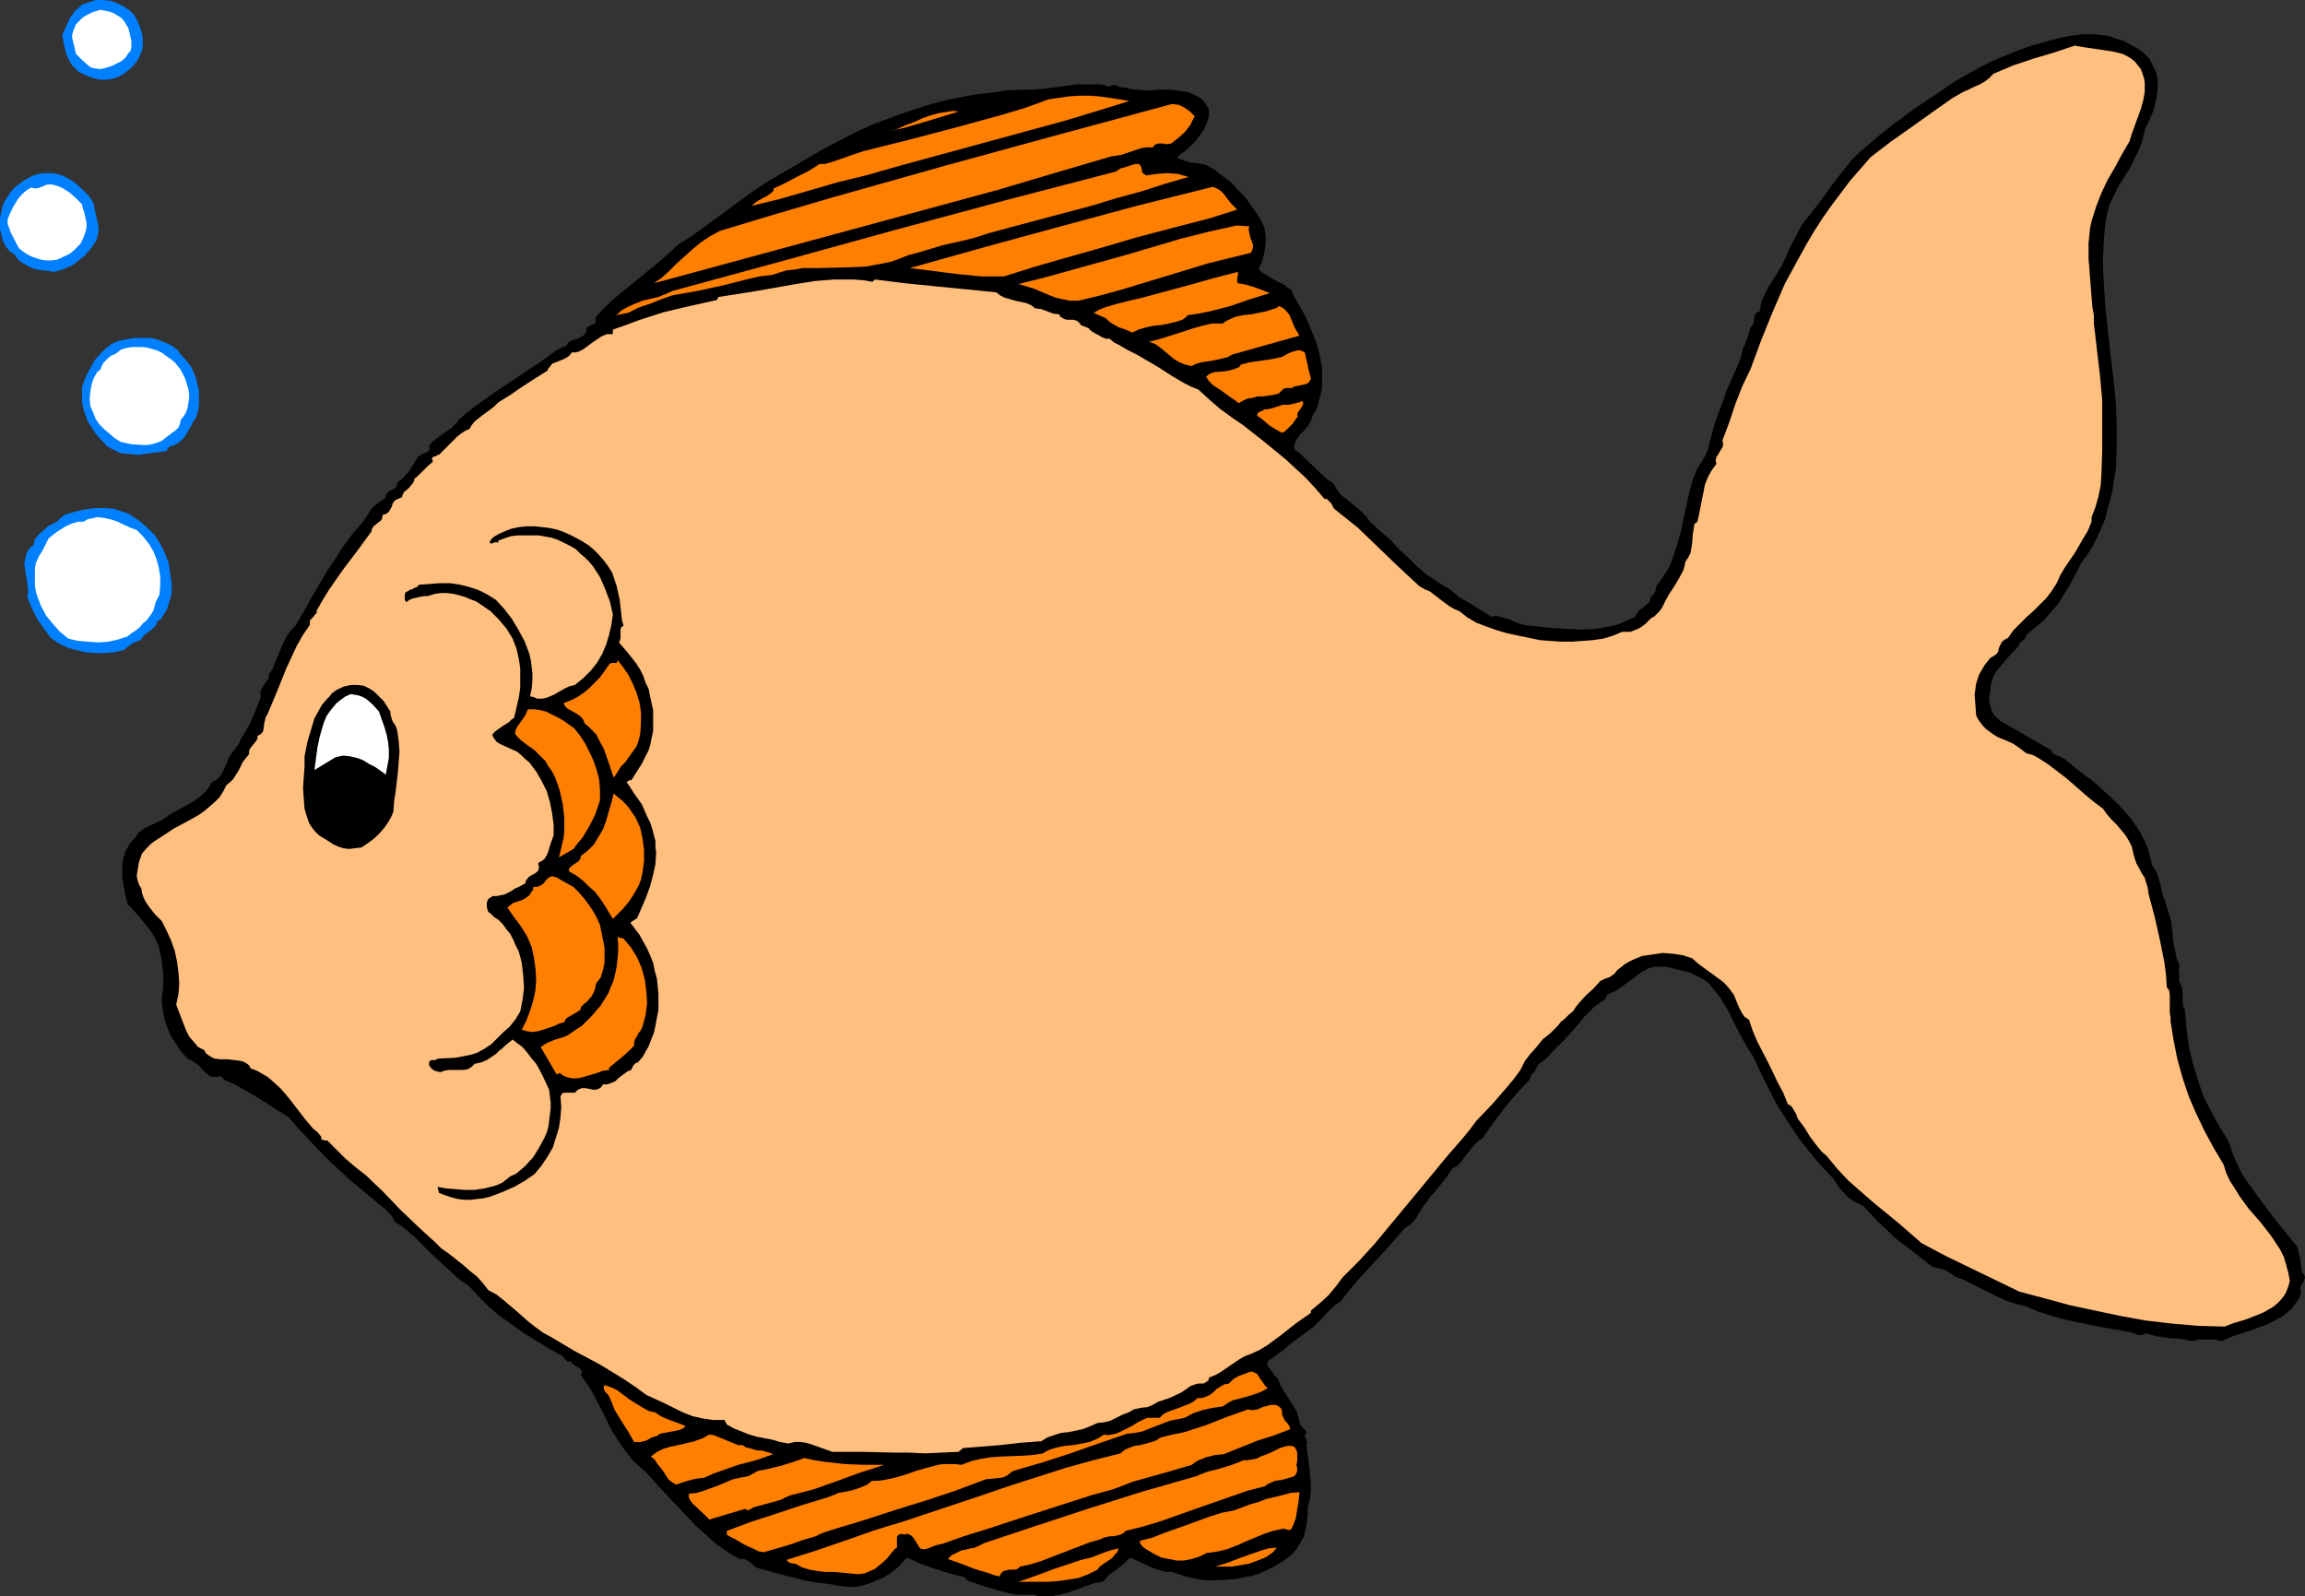 <?xml version="1.0" encoding="UTF-8" standalone="no"?>
<svg
   version="1.0"
   width="129.766mm"
   height="89.863mm"
   id="svg37"
   sodipodi:docname="Fish 289.wmf"
   xmlns:inkscape="http://www.inkscape.org/namespaces/inkscape"
   xmlns:sodipodi="http://sodipodi.sourceforge.net/DTD/sodipodi-0.dtd"
   xmlns="http://www.w3.org/2000/svg"
   xmlns:svg="http://www.w3.org/2000/svg">
  <rect width="100%" height="100%" fill="#333333" stroke="none"/>
  <sodipodi:namedview
     id="namedview37"
     pagecolor="#ffffff"
     bordercolor="#000000"
     borderopacity="0.25"
     inkscape:showpageshadow="2"
     inkscape:pageopacity="0.0"
     inkscape:pagecheckerboard="0"
     inkscape:deskcolor="#d1d1d1"
     inkscape:document-units="mm" />
  <defs
     id="defs1">
    <pattern
       id="WMFhbasepattern"
       patternUnits="userSpaceOnUse"
       width="6"
       height="6"
       x="0"
       y="0" />
  </defs>
  <path
     style="fill:#007fff;fill-opacity:1;fill-rule:evenodd;stroke:none"
     d="m 28.603,3.232 0.808,1.616 0.646,1.616 0.323,1.616 v 0.969 1.131 l -0.323,0.969 -0.485,1.131 -0.485,0.808 -0.646,0.808 -0.646,0.646 -0.97,0.808 -0.97,0.646 -0.97,0.485 -1.131,0.323 -1.293,0.162 h -1.131 l -1.293,-0.323 -1.131,-0.323 -0.97,-0.485 -1.131,-0.485 -0.808,-0.808 -0.646,-0.646 -0.485,-0.808 -0.485,-0.969 -0.323,-0.808 -0.485,-1.939 -0.323,-1.939 0.808,-1.777 L 14.867,3.878 15.998,2.262 16.806,1.616 17.453,0.969 18.907,0.485 20.362,0 h 1.454 l 1.616,0.162 1.454,0.485 1.293,0.646 1.293,0.808 z"
     id="path1" />
  <path
     style="fill:#ffffff;fill-opacity:1;fill-rule:evenodd;stroke:none"
     d="m 27.31,5.978 0.323,1.293 0.323,1.454 v 0.646 0.646 l -0.162,0.808 -0.485,0.485 -0.485,0.808 -0.485,0.485 -0.646,0.485 -0.646,0.323 -1.293,0.646 -1.616,0.485 -0.97,0.162 -0.97,-0.162 -0.808,-0.162 -0.646,-0.485 -1.293,-1.131 -1.293,-1.293 -0.323,-1.454 -0.323,-1.293 -0.162,-0.646 V 7.433 l 0.162,-0.646 0.323,-0.808 0.323,-0.808 0.646,-0.646 0.646,-0.646 0.646,-0.485 1.616,-0.808 1.616,-0.485 1.778,0.323 0.97,0.323 0.808,0.485 0.808,0.485 0.646,0.646 0.485,0.808 z"
     id="path2" />
  <path
     style="fill:#000000;fill-opacity:1;fill-rule:evenodd;stroke:none"
     d="m 458.782,15.35 0.323,1.616 v 1.616 l -0.162,1.616 -0.323,1.616 -0.323,1.454 -0.646,1.616 -1.293,2.747 -0.485,2.262 -0.808,2.101 -0.97,1.939 -0.97,1.939 -2.424,3.878 -0.97,1.939 -0.97,2.101 -0.646,2.747 -0.323,2.747 -0.162,2.585 -0.162,2.747 v 2.585 l 0.162,2.747 0.323,5.171 1.131,10.503 0.646,5.171 0.485,5.009 0.162,4.686 v 4.524 l -0.162,4.524 -0.323,2.101 -0.323,2.262 -0.485,2.262 -0.646,2.101 -0.485,2.101 -0.808,1.939 -0.97,2.101 -0.97,1.939 -1.131,1.777 -1.293,1.777 -1.131,2.262 -1.131,2.101 -1.293,2.101 -1.293,2.101 -3.07,3.555 -1.778,1.454 -1.939,1.616 -0.162,0.485 -0.162,0.323 -0.323,0.323 -0.485,0.323 -0.808,1.293 -1.131,1.131 -1.131,1.293 -0.97,1.131 -0.97,1.131 -0.808,1.293 -0.485,1.454 -0.162,0.646 v 0.969 l -0.162,0.808 -0.162,0.969 0.162,0.969 0.162,0.808 0.323,0.969 0.485,0.808 0.646,0.646 0.808,0.646 10.666,6.14 0.162,0.485 0.323,0.323 0.808,0.323 0.808,0.323 0.646,0.323 2.909,2.424 3.07,2.262 2.909,2.585 2.747,2.585 1.293,1.454 1.131,1.293 1.131,1.616 0.97,1.454 0.808,1.616 0.808,1.777 0.485,1.777 0.485,1.939 0.646,0.969 0.485,0.969 0.646,2.262 0.485,2.262 0.485,1.131 0.323,1.131 0.485,1.616 0.485,1.616 0.162,1.616 0.162,1.454 0.162,1.616 0.323,1.454 0.323,1.616 0.646,1.616 -0.162,0.485 v 0.323 0.646 l 0.162,0.808 -0.162,0.323 v 0.485 l 0.323,0.808 0.323,0.646 0.162,1.777 v 1.616 l 0.162,0.808 0.323,0.646 0.323,3.878 0.485,3.716 0.808,3.555 1.131,3.716 1.131,3.393 1.616,3.232 1.778,3.232 1.939,3.07 0.808,2.424 0.97,2.262 1.131,2.424 1.454,2.101 2.586,3.555 2.424,3.232 2.586,3.232 2.747,3.393 0.323,1.454 0.323,1.293 0.162,1.293 0.162,1.454 0.323,0.162 0.162,0.323 0.162,0.485 -0.162,0.485 -0.162,0.485 -0.323,0.485 -0.323,0.646 v 0.646 l 0.162,0.646 -0.485,1.131 -0.808,1.131 -0.646,0.969 -0.97,0.808 -0.97,0.808 -1.131,0.646 -2.262,1.131 -2.586,0.969 -2.424,0.808 -2.424,0.808 -2.262,0.969 -1.454,-0.323 h -1.616 -1.616 l -1.454,0.323 -1.131,-0.162 -1.293,-0.323 -2.586,-0.162 -2.424,-0.323 -1.293,-0.323 -1.131,-0.323 -0.485,0.162 -0.485,0.162 h -0.808 l -0.808,-0.323 -0.97,-0.323 -5.656,-0.969 -5.656,-1.131 -2.909,-0.646 -2.747,-0.808 -2.586,-0.808 -2.586,-1.131 -2.101,-0.485 -1.939,-0.646 -1.778,-0.808 -1.939,-0.969 -3.555,-1.777 -1.939,-0.969 -1.778,-0.646 -0.646,-0.485 -0.485,-0.323 -1.131,-0.646 -1.293,-0.323 -1.293,-0.323 -3.878,-3.07 -4.04,-3.07 -1.778,-1.777 -1.778,-1.616 -1.616,-1.777 -1.616,-1.616 -0.97,-0.485 -0.97,-0.485 -0.97,-0.646 -0.808,-0.808 -1.454,-1.616 -1.131,-1.777 -2.747,-2.908 -2.424,-2.908 -2.424,-3.07 -2.101,-3.232 -2.101,-3.232 -1.778,-3.393 -1.778,-3.555 -1.616,-3.555 -1.454,-2.262 -1.454,-2.585 -1.293,-2.585 -1.293,-2.585 -1.454,-2.424 -0.97,-1.293 -0.808,-0.969 -0.97,-1.131 -1.131,-0.808 -1.293,-0.646 -1.293,-0.646 -1.293,-0.323 -1.293,-0.323 -2.586,-0.646 h -1.131 -1.293 l -1.293,0.323 -1.293,0.646 -1.939,1.454 -1.778,1.293 -1.778,1.293 -2.101,0.969 -0.162,0.646 -0.485,0.485 -0.97,0.646 -0.97,0.646 -0.485,0.485 -0.323,0.323 -1.454,1.454 -1.293,1.616 -2.586,2.908 -2.747,2.747 -1.454,1.616 -1.778,1.293 -0.323,0.808 -0.485,0.808 -0.646,0.646 -0.323,0.969 -2.747,2.908 -2.586,3.07 -2.424,3.232 -2.262,3.232 -0.97,0.646 -0.808,0.808 -1.454,1.777 -1.293,1.777 -0.808,0.808 -1.131,0.646 -1.131,1.777 -1.293,1.616 -1.293,1.616 -0.808,0.808 -0.646,0.969 -1.131,1.454 -0.97,1.616 -0.485,0.808 -0.646,0.808 -0.808,0.646 -0.808,0.485 -3.394,3.878 -3.555,3.878 -3.555,3.878 -1.616,1.939 -1.616,2.101 -0.808,0.485 -0.808,0.646 -1.293,1.293 -1.293,1.454 -1.454,1.454 -1.131,0.808 -1.293,0.969 -2.424,1.777 -1.293,1.131 -1.293,0.969 -2.424,1.777 v 0.646 l 0.162,0.485 0.646,0.808 0.646,0.969 0.808,0.808 0.485,1.293 0.646,1.131 1.454,2.262 0.808,1.293 0.646,1.131 0.323,1.293 0.323,1.293 1.454,1.616 -0.323,0.323 -0.162,0.485 0.323,0.646 0.162,0.646 v 0.323 l -0.162,0.323 0.485,3.232 0.323,3.232 0.162,1.616 v 1.616 l -0.162,1.777 -0.485,1.616 v 1.616 l -0.162,1.616 -0.323,1.616 -0.323,1.454 -0.808,1.454 -0.808,1.293 -1.131,1.293 -1.293,0.969 -1.293,0.808 -1.293,0.808 -1.454,0.646 -1.454,0.646 -1.454,0.485 -1.616,0.323 -1.454,0.323 -1.616,0.162 -3.232,0.162 h -1.616 l -1.616,-0.162 -1.616,-0.323 -1.454,-0.323 -1.454,-0.485 -1.454,-0.485 h -1.293 l -1.131,-0.323 -1.131,-0.323 -1.131,-0.485 -2.101,-0.969 -2.101,-0.969 -1.293,1.293 -1.616,1.293 -1.616,1.131 -0.646,0.808 -0.646,0.646 -1.939,0.323 -1.778,0.646 -1.778,0.646 -1.778,0.646 -1.939,0.485 -1.778,0.323 h -1.778 -0.97 l -0.808,-0.323 h -1.939 -1.778 l -1.778,-0.323 -1.778,-0.485 -3.394,-0.969 -1.778,-0.646 -1.616,-0.485 -0.808,-0.808 -3.07,-0.808 -3.232,-0.969 -3.07,-1.131 -2.909,-1.293 -1.131,1.293 -1.131,1.131 -1.293,0.969 -1.293,0.808 -1.454,0.646 -1.616,0.646 -1.454,0.485 -1.616,0.323 -2.747,-0.162 -2.747,-0.485 -2.747,-0.323 -2.586,-0.485 -5.171,-1.293 -5.171,-1.454 -0.646,-0.646 -0.808,-0.646 -0.97,-0.485 h -0.97 l -1.778,-0.969 -1.616,-1.131 -1.616,-1.131 -1.454,-1.293 -2.909,-2.585 -2.586,-2.747 -5.333,-5.655 -2.586,-2.908 -2.909,-2.585 -1.616,-2.101 -1.454,-2.101 -1.454,-2.262 -1.131,-2.424 -2.424,-4.686 -1.293,-2.262 -1.616,-2.262 0.162,-0.485 v -0.485 l -0.323,-0.323 -0.323,-0.323 -0.808,-0.485 -0.485,-0.323 -0.323,-0.485 h -0.485 -0.323 l -0.97,-1.131 -0.323,-0.323 h -0.323 l -5.171,-3.07 -2.586,-1.616 -2.424,-1.777 -2.586,-1.777 -2.262,-1.939 -2.262,-2.262 -1.939,-2.101 -2.101,-1.454 -1.939,-1.777 -4.04,-3.716 -3.717,-3.716 -2.101,-1.777 -2.101,-1.454 -0.323,-0.808 -0.646,-0.808 -1.131,-1.131 -1.293,-0.969 -1.293,-1.131 -4.848,-4.039 -4.525,-4.201 -4.363,-4.524 -2.101,-2.262 -1.939,-2.262 -3.394,-2.101 -3.232,-2.101 -3.394,-1.939 -1.778,-0.969 -1.939,-0.808 -0.162,-0.323 -0.323,-0.323 -0.485,-0.162 -0.485,0.162 h -1.131 l -0.485,-0.162 -0.323,-0.323 -1.131,-0.969 -0.808,-0.969 -1.131,-0.808 -0.485,-0.323 -0.808,-0.323 -1.293,-1.454 -1.131,-1.616 -1.131,-1.777 -0.808,-1.939 -0.646,-2.101 -0.323,-1.939 -0.162,-2.101 0.323,-2.101 v -2.908 l -0.323,-3.07 -0.323,-1.454 -0.323,-1.454 -0.646,-1.454 -0.808,-1.454 -1.293,-1.616 -1.131,-1.454 -1.293,-1.454 -1.454,-1.616 -0.485,-1.777 -0.323,-1.939 -0.323,-1.939 v -1.939 l 0.162,-1.939 0.323,-0.808 0.162,-0.808 0.485,-0.808 0.485,-0.808 0.485,-0.646 0.646,-0.646 0.646,-0.969 0.808,-0.646 0.97,-0.646 1.131,-0.485 2.101,-0.969 0.97,-0.646 0.808,-0.646 2.424,-1.293 2.586,-1.454 1.131,-0.808 1.131,-0.969 0.97,-1.131 0.646,-1.131 0.97,-0.485 0.808,-0.808 0.485,-0.808 0.97,-2.101 0.323,-0.969 0.646,-0.969 0.646,-0.808 0.808,-1.131 0.646,-1.293 1.616,-2.747 1.293,-2.908 1.131,-2.908 v -0.808 -0.646 l 0.323,-0.646 0.323,-0.485 0.808,-1.131 0.323,-0.485 v -0.808 l 0.808,-1.131 0.485,-1.293 0.646,-1.454 0.485,-1.293 0.646,-1.454 0.646,-1.293 0.808,-1.293 1.131,-1.131 1.616,-2.747 1.616,-2.908 3.394,-5.817 1.939,-2.908 1.778,-2.747 1.939,-2.585 2.101,-2.424 0.97,-1.454 0.97,-1.454 1.293,-1.131 1.616,-1.131 v -0.485 l 0.323,-0.485 0.323,-0.323 0.646,-0.323 0.323,-0.162 0.485,-0.323 0.323,-0.485 v -0.646 l 0.808,-0.485 0.646,-0.646 1.131,-1.293 0.97,-1.616 0.808,-1.293 0.323,-0.323 0.97,-0.485 0.485,-0.162 0.323,-0.162 0.323,-0.323 0.162,-0.323 -0.162,-0.646 0.646,-0.808 0.808,-0.646 1.778,-1.293 1.616,-1.131 0.808,-0.808 0.646,-0.808 1.778,-1.616 1.939,-1.454 3.878,-2.747 3.878,-2.585 4.04,-2.747 1.778,-1.131 1.778,-1.293 1.778,-1.293 0.97,-0.485 1.131,-0.485 0.323,-0.646 0.485,-0.323 1.454,-0.485 0.646,-0.323 0.646,-0.323 0.485,-0.485 0.162,-0.485 v -0.323 l 0.162,-0.485 0.808,-0.485 0.485,-0.162 0.323,-0.162 0.162,-0.323 0.162,-0.323 -0.162,-0.646 1.939,-2.101 2.262,-2.101 4.363,-3.555 4.525,-3.716 2.262,-1.939 2.262,-2.101 3.07,-1.939 5.979,-4.363 3.07,-2.262 3.07,-2.262 3.07,-2.101 3.232,-1.939 3.394,-1.939 5.494,-3.232 2.747,-1.454 2.747,-1.454 2.909,-1.454 2.909,-1.293 3.07,-1.131 3.07,-1.131 2.909,-0.969 3.07,-0.969 3.07,-0.808 3.232,-0.646 3.232,-0.646 3.232,-0.323 3.232,-0.485 3.232,-0.162 h 2.262 l 2.262,-0.162 4.848,-0.646 2.262,-0.323 h 2.424 2.424 l 1.131,0.162 1.131,0.323 0.485,-0.323 h 0.485 l 0.808,0.162 0.646,0.323 h 0.323 0.485 l 1.131,0.323 1.131,0.162 2.586,0.162 2.586,-0.162 h 2.424 l 1.293,0.162 1.131,0.162 1.131,0.162 1.131,0.485 0.97,0.485 0.97,0.646 0.808,0.969 0.646,1.131 v 1.454 l -0.485,1.454 -0.646,1.454 -0.808,1.131 -0.97,1.293 -1.131,1.131 -1.131,0.969 -1.293,0.969 -0.323,0.323 0.485,0.323 0.808,0.323 1.616,0.485 1.616,0.162 1.616,0.323 1.939,1.131 1.616,1.293 1.778,1.293 1.454,1.616 1.454,1.454 1.293,1.777 1.293,1.777 1.131,1.939 0.485,1.131 0.162,1.131 0.162,1.293 -0.162,1.454 -0.162,1.293 -0.323,1.293 -0.323,1.131 -0.646,1.131 0.808,0.808 0.808,0.485 1.939,1.131 1.939,0.969 0.808,0.646 0.97,0.646 -0.162,0.323 1.778,3.07 1.616,3.07 1.293,3.232 0.646,1.616 0.485,1.777 0.323,1.616 0.323,1.616 v 1.777 1.777 l -0.162,1.616 -0.485,1.777 -0.485,1.777 -0.97,1.616 -0.323,1.131 -0.646,0.969 -0.646,0.808 -0.808,0.808 -0.646,0.808 -0.485,0.808 -0.162,0.485 -0.162,0.323 v 0.646 l 0.323,0.485 1.131,0.808 0.97,0.969 3.878,3.716 0.97,0.808 1.131,0.808 0.808,1.293 0.808,1.131 1.131,0.808 1.131,0.969 2.101,1.777 0.97,0.969 0.808,1.131 2.101,1.939 2.101,1.777 1.939,2.101 1.939,1.777 1.939,1.939 2.101,1.777 2.424,1.616 2.424,1.454 1.939,1.616 2.262,1.293 2.262,1.454 2.424,1.454 0.97,-0.162 0.808,0.162 1.778,0.485 1.778,0.808 1.616,0.485 2.909,0.323 3.07,0.323 3.07,0.162 3.07,0.162 3.07,-0.162 2.909,-0.485 1.454,-0.323 1.293,-0.485 1.454,-0.646 1.293,-0.646 0.323,-0.646 0.485,-0.646 1.131,-0.808 0.485,-0.485 0.485,-0.323 0.323,-0.646 0.162,-0.808 0.323,-0.162 0.323,-0.323 0.323,-0.646 0.162,-0.969 0.162,-0.323 0.323,-0.323 0.808,-1.131 0.808,-1.293 0.808,-1.293 0.485,-1.454 0.97,-2.747 0.808,-2.908 1.293,-5.978 0.646,-2.908 0.808,-2.747 0.646,-1.616 1.778,-2.908 0.646,-1.454 0.646,-2.585 0.646,-2.424 0.808,-2.424 0.97,-2.424 0.485,-1.454 0.485,-1.454 1.293,-2.908 1.293,-2.908 0.485,-1.454 0.323,-1.454 0.485,-0.969 0.162,-0.646 0.323,-0.646 0.323,-1.131 0.323,-1.131 0.485,-0.485 0.162,-0.323 0.162,-0.969 v -0.485 l 0.162,-0.485 0.323,-0.323 0.646,-0.323 0.323,-1.777 0.646,-1.616 0.808,-1.616 1.939,-3.07 0.97,-1.616 0.808,-1.616 0.646,-1.616 2.747,-5.332 1.778,-2.262 1.778,-2.262 3.394,-4.686 1.778,-2.262 1.778,-2.262 1.939,-1.939 2.101,-1.777 2.262,-1.939 2.262,-1.777 4.525,-3.393 4.848,-3.232 4.525,-3.07 2.586,-1.454 2.586,-1.454 2.586,-1.293 2.747,-1.131 2.747,-1.131 2.747,-0.969 2.909,-0.808 2.909,-0.808 2.586,-0.485 2.586,-0.323 h 2.586 l 2.586,0.323 2.424,0.808 1.131,0.323 1.131,0.646 1.131,0.646 1.131,0.646 0.97,0.808 0.97,0.969 z"
     id="path3" />
  <path
     style="fill:#ffbf7f;fill-opacity:1;fill-rule:evenodd;stroke:none"
     d="m 455.873,15.673 0.323,0.969 0.162,0.969 v 1.939 l -0.323,1.777 -0.485,1.777 -1.293,3.555 -0.646,1.777 -0.485,1.616 -1.616,2.747 -1.454,2.747 -1.616,2.747 -1.293,2.747 -1.131,2.908 -0.97,3.07 -0.323,1.454 -0.162,1.616 -0.162,1.616 v 1.616 1.777 l 0.162,1.939 0.323,4.201 0.323,4.039 0.323,1.777 v 1.777 l 0.646,5.494 0.646,5.494 0.485,5.332 v 2.747 2.747 5.171 l -0.162,5.009 -0.162,2.424 -0.485,2.424 -0.646,2.262 -0.808,2.101 v 0.969 l -0.808,1.939 -0.97,1.616 -1.778,3.07 -2.101,3.07 -0.97,1.616 -0.808,1.777 -1.131,1.777 -1.131,1.454 -1.454,1.454 -1.293,1.293 -1.454,1.293 -1.293,1.293 -1.454,1.454 -1.131,1.616 -0.646,0.323 -0.646,0.485 -0.646,1.293 -0.162,0.808 -0.323,0.485 -0.646,0.485 -0.646,0.323 -1.293,1.616 -1.131,1.939 -0.323,0.969 -0.323,0.969 -0.162,1.131 -0.162,1.293 0.323,4.363 0.485,0.969 0.485,0.646 0.485,0.646 0.646,0.646 1.293,0.969 1.293,0.808 1.616,0.646 1.454,0.646 1.454,0.969 1.454,1.131 1.293,0.323 0.97,0.485 2.262,1.454 1.939,1.454 2.101,1.616 3.878,3.393 1.939,1.616 1.939,1.454 0.808,1.131 0.97,1.131 1.131,1.131 1.778,2.101 0.808,1.293 0.646,1.293 0.323,1.454 0.323,1.131 0.323,0.969 0.646,1.131 0.485,0.969 0.646,0.969 0.323,1.131 0.323,0.969 0.162,1.293 1.293,4.847 1.131,5.009 0.97,4.847 0.323,2.585 0.162,2.585 0.485,0.646 0.162,0.969 v 0.808 3.07 l 0.162,0.808 v 0.969 l 0.646,4.04 0.808,4.039 1.131,4.039 1.293,3.878 1.616,3.716 1.778,3.716 1.939,3.555 2.101,3.555 0.485,1.616 0.808,1.777 0.97,1.454 0.97,1.616 2.101,2.908 2.424,2.747 2.262,2.908 0.97,1.454 0.97,1.454 0.808,1.616 0.485,1.616 0.485,1.777 0.323,1.777 -0.323,1.131 -0.485,1.293 -0.485,0.808 -0.808,0.969 -0.646,0.646 -0.808,0.646 -1.939,1.131 -1.939,0.808 -2.101,0.808 -2.262,0.646 -2.101,0.808 -5.656,-0.162 -5.656,-0.485 -5.494,-0.646 -5.333,-0.969 -5.333,-1.131 -5.333,-1.131 -5.333,-1.454 -5.494,-1.454 -5.01,-2.424 -5.333,-2.585 -5.333,-2.585 -5.171,-2.747 -2.586,-2.262 -2.424,-2.101 -5.333,-4.363 -2.586,-2.262 -2.586,-2.262 -2.424,-2.585 -2.262,-2.747 -0.97,-0.808 -0.808,-0.969 -1.616,-2.101 -1.293,-2.101 -1.454,-1.939 -0.323,-0.969 -0.485,-0.808 -0.485,-0.808 -0.485,-0.323 -0.323,-0.162 -0.97,-2.424 -1.131,-2.101 -2.101,-4.363 -2.262,-4.363 -0.97,-2.262 -0.808,-2.424 -0.97,-0.646 -0.646,-0.969 -0.485,-0.969 -0.485,-1.131 -0.646,-1.616 -0.97,-1.293 -1.131,-1.293 -1.293,-0.969 -2.909,-2.101 -1.293,-0.969 -1.293,-1.131 -1.939,-0.646 -2.101,-0.323 -2.262,-0.162 -2.101,0.323 -2.262,0.323 -1.939,0.808 -0.97,0.485 -0.808,0.485 -0.808,0.646 -0.808,0.646 -0.323,0.485 -0.323,0.323 -0.97,0.646 -0.97,0.323 -0.97,0.485 -1.454,1.616 -1.616,1.454 -1.454,1.616 -0.646,0.808 -0.646,0.969 -0.808,0.646 -0.808,0.808 -0.97,0.808 -0.646,0.808 -1.616,1.616 -0.808,0.646 -0.808,0.646 -1.293,1.616 -1.293,1.454 -1.131,1.454 -0.485,0.969 -0.485,0.969 -1.293,1.777 -1.616,1.939 -3.07,3.555 -3.394,3.555 -1.454,1.939 -1.454,1.777 -3.232,3.716 -6.141,7.433 -3.07,3.716 -6.302,7.594 -3.232,3.555 -3.555,3.555 -1.454,1.939 -1.616,1.939 -1.778,1.616 -1.939,1.616 v 0.485 l -3.232,2.262 -3.07,2.424 -3.07,2.262 -1.616,0.969 -1.778,0.808 -1.293,0.485 -1.131,0.646 -4.04,2.747 -1.131,0.646 -1.293,0.485 -0.162,0.646 -0.485,0.323 -0.485,0.323 h -0.485 -0.646 l -0.646,0.162 -0.485,0.162 -0.485,0.162 -1.131,0.808 -0.97,0.646 -2.424,1.131 -2.424,0.808 -1.131,0.646 -1.131,0.485 -1.454,0.162 -1.454,0.323 -1.131,0.646 -1.293,0.485 -1.293,0.646 -1.293,0.646 -1.293,0.323 -1.454,0.162 -1.454,0.646 -1.616,0.646 -3.07,0.646 -1.616,0.162 -1.454,0.485 -1.454,0.485 -1.293,0.808 -4.363,0.323 -4.202,0.485 -4.04,0.323 -4.04,0.323 -0.97,0.808 -3.717,0.162 -3.394,0.162 -3.394,-0.162 h -3.232 l -6.626,-0.162 h -6.464 l -2.262,-0.808 -2.262,-0.808 -1.131,-0.323 -1.131,-0.162 h -1.293 l -1.293,0.323 -1.778,-0.323 -1.616,-0.485 -3.394,-0.646 -1.616,-0.485 -1.616,-0.646 -1.616,-0.646 -1.454,-0.808 -0.485,-0.969 h -1.293 -1.131 l -2.262,-0.323 -2.101,-0.485 -2.101,-0.808 -3.878,-1.939 -3.878,-1.777 -2.424,-1.777 -2.424,-1.616 -5.01,-3.07 -5.171,-2.747 -5.171,-3.07 -1.778,-0.969 -1.778,-1.293 -1.616,-1.293 -1.616,-1.454 -3.232,-2.747 -1.616,-1.293 -1.778,-0.969 -1.131,-1.454 -1.293,-1.454 -1.454,-1.131 -1.454,-1.293 -3.07,-2.424 -1.616,-1.131 -1.293,-1.293 -3.717,-3.393 -3.717,-3.555 -3.555,-3.716 -3.717,-3.555 -2.262,-1.777 -2.101,-1.777 -1.939,-1.939 -1.939,-1.939 h -0.485 l -0.485,-0.162 h -0.162 l -0.162,-0.162 v -0.162 -0.323 l -0.808,-0.969 -0.97,-0.808 -1.778,-2.101 -1.616,-2.101 -1.616,-2.101 -1.778,-2.101 -1.939,-1.777 -0.97,-0.808 -1.131,-0.646 -1.131,-0.646 -1.293,-0.485 -0.323,-0.646 -0.646,-0.485 -0.646,-0.323 -0.646,-0.162 -1.293,-0.162 -1.454,-0.162 h -1.454 l -1.293,-0.162 -0.646,-0.323 -0.485,-0.323 -0.646,-0.485 -0.323,-0.646 -0.646,-0.323 -0.646,-0.323 -0.97,-1.131 -0.97,-1.131 -0.646,-1.293 -1.131,-2.908 -0.485,-1.293 -0.485,-1.293 0.485,-2.262 0.162,-2.262 -0.162,-2.262 -0.323,-2.424 -0.485,-2.262 -0.808,-2.262 -0.97,-2.101 -0.97,-1.939 -1.454,-1.454 -1.293,-1.616 -0.646,-0.969 -0.485,-0.969 -0.323,-0.969 -0.162,-0.969 -0.485,-0.808 -0.323,-0.969 -0.162,-0.969 0.162,-0.969 0.323,-1.939 0.646,-1.777 0.97,-1.131 0.97,-0.969 1.131,-0.808 1.293,-0.808 2.424,-1.616 2.747,-1.454 2.586,-1.454 1.131,-0.808 1.131,-0.969 1.131,-0.969 0.97,-0.969 0.808,-1.293 0.646,-1.293 0.808,-0.646 0.646,-0.646 1.131,-1.777 0.97,-1.939 0.646,-0.808 0.646,-0.808 v -0.646 l 0.162,-0.485 0.646,-0.808 0.646,-0.808 0.323,-0.485 v -0.646 l 0.646,-0.323 0.485,-0.485 0.162,-0.646 0.162,-1.293 0.162,-0.646 0.162,-0.646 0.323,-0.485 2.101,-5.009 1.939,-4.847 1.131,-2.424 1.131,-2.424 1.293,-2.262 1.454,-2.101 v -0.485 -0.485 l 0.646,-0.646 0.485,-0.646 0.323,-0.323 v -0.485 l 1.293,-2.262 1.293,-2.101 2.909,-4.201 3.07,-4.039 3.07,-4.201 0.162,-0.646 0.323,-0.485 0.808,-0.646 0.808,-0.646 0.162,-0.323 0.162,-0.808 0.646,-0.162 0.646,-0.485 0.646,-1.131 0.162,-0.646 0.485,-0.646 0.646,-0.323 0.808,-0.323 0.162,-0.485 0.323,-0.646 0.97,-0.808 0.808,-0.969 0.323,-0.485 0.162,-0.646 0.485,-0.323 0.485,-0.485 1.778,-1.777 1.131,-0.969 -0.162,-0.485 v -0.323 l 0.162,-0.162 0.323,-0.162 h 0.323 l 0.323,-0.323 h 0.323 l 0.323,-0.323 2.909,-2.908 0.646,-0.646 0.808,-0.646 0.97,-0.646 0.808,-0.323 0.485,-0.808 0.646,-0.808 0.808,-0.646 0.808,-0.646 1.778,-1.293 0.808,-0.646 0.808,-0.808 2.586,-1.616 2.586,-1.777 2.747,-1.777 2.586,-1.616 0.162,-0.485 0.323,-0.323 0.485,-0.646 0.808,-0.323 0.808,-0.323 0.808,-0.323 0.646,-0.323 0.646,-0.485 0.485,-0.646 h 0.808 l 0.646,-0.162 0.97,-0.485 1.939,-1.454 0.97,-0.646 0.97,-0.646 1.131,-0.485 h 0.646 0.646 v -0.969 l 2.747,-0.969 2.586,-0.969 5.494,-1.777 5.494,-1.293 5.818,-1.293 0.323,-0.646 4.202,-0.646 4.04,-0.646 8.242,-1.454 4.04,-0.646 4.04,-0.323 h 4.202 l 2.101,0.162 1.939,0.323 0.485,-0.485 6.464,0.808 6.464,0.646 6.626,0.646 6.302,0.646 0.808,0.646 0.97,0.485 1.131,0.323 1.131,0.323 2.262,0.485 1.131,0.485 0.808,0.646 1.293,0.162 2.586,0.969 1.293,0.162 0.162,0.485 0.323,0.162 0.485,0.323 0.646,0.162 h 0.646 0.646 l 0.646,0.162 0.485,0.323 0.323,0.323 0.162,0.323 0.808,0.323 0.808,0.323 0.646,0.646 0.808,0.485 0.646,0.323 0.808,0.485 0.808,0.323 h 0.808 l 0.97,0.808 0.97,0.485 1.939,1.131 1.939,0.969 1.939,1.131 2.747,1.616 2.747,1.777 2.747,1.616 1.293,0.646 1.616,0.646 2.101,1.939 2.424,2.101 2.424,1.777 2.586,1.777 4.525,3.555 4.525,3.716 2.101,1.939 2.101,1.939 2.101,2.262 1.939,2.262 h 0.485 l 0.323,0.323 0.646,0.646 0.323,0.646 0.162,0.323 0.323,0.323 2.424,1.939 2.424,1.939 4.363,4.201 4.202,4.039 2.262,2.101 2.262,2.101 1.131,0.646 1.131,0.485 2.101,1.616 1.939,1.454 1.131,0.646 1.131,0.485 1.616,1.293 1.939,1.131 2.101,0.808 2.262,0.808 2.262,0.646 2.262,0.485 4.686,0.969 4.363,0.323 h 2.262 l 2.424,-0.162 2.101,-0.162 2.262,-0.323 2.101,-0.646 1.939,-0.808 h 0.97 0.808 l 0.808,-0.323 0.808,-0.323 0.808,-0.485 0.646,-0.485 1.293,-1.293 0.646,-0.323 0.485,-0.485 0.646,-0.646 0.485,-0.646 0.808,-1.616 0.808,-1.454 0.97,-1.454 0.97,-1.616 0.97,-1.777 0.323,-0.969 0.162,-0.969 0.646,-0.969 0.485,-0.969 0.162,-0.969 0.162,-0.969 0.162,-2.101 0.162,-0.969 0.162,-1.131 0.646,-0.485 0.323,-1.454 0.323,-1.616 0.646,-3.232 0.323,-1.616 0.646,-1.616 0.808,-1.454 0.485,-0.646 0.485,-0.646 -0.162,-0.808 0.162,-0.646 0.323,-0.485 0.646,-1.131 0.323,-0.485 0.162,-0.646 -0.162,-0.808 1.454,-3.878 1.293,-3.878 1.454,-3.716 1.778,-3.716 2.262,-6.14 2.424,-5.978 2.586,-5.978 3.07,-5.655 1.616,-2.908 1.616,-2.747 1.778,-2.747 1.939,-2.747 1.939,-2.585 1.939,-2.585 2.262,-2.585 2.101,-2.424 2.101,-1.616 2.101,-1.616 4.363,-3.07 2.262,-1.616 2.262,-1.616 4.363,-3.07 1.131,-0.646 1.131,-0.646 1.131,-0.485 1.293,-0.646 1.131,-0.485 1.131,-0.646 0.808,-0.646 0.97,-0.969 4.202,-1.777 4.363,-1.454 4.363,-1.293 4.363,-1.454 1.778,0.323 2.262,0.323 2.101,0.323 2.101,0.323 1.939,0.485 0.97,0.485 0.808,0.485 0.808,0.646 0.646,0.808 0.646,0.808 z"
     id="path4" />
  <path
     style="fill:#ff7f00;fill-opacity:1;fill-rule:evenodd;stroke:none"
     d="m 240.299,21.49 -6.787,2.101 -6.949,2.101 -14.221,3.878 -14.221,3.878 -7.11,1.939 -6.787,1.939 -5.979,1.454 -6.141,1.777 -6.141,1.777 -5.979,1.454 0.485,-0.485 0.646,-0.485 1.454,-0.808 0.646,-0.323 0.646,-0.485 0.646,-0.485 0.162,-0.646 2.424,-1.131 2.424,-1.293 2.586,-1.293 2.262,-1.454 h 1.131 l 1.131,-0.323 2.424,-0.808 2.262,-0.808 2.424,-0.808 9.696,-2.424 9.858,-2.585 10.019,-2.747 4.848,-1.454 4.848,-1.777 2.101,-0.323 2.262,-0.323 2.262,-0.162 h 2.262 l 2.101,0.162 2.262,0.323 2.101,0.323 z"
     id="path5" />
  <path
     style="fill:#ff7f00;fill-opacity:1;fill-rule:evenodd;stroke:none"
     d="m 254.197,24.722 -0.485,0.969 -0.485,0.969 -1.131,1.454 -1.454,1.293 -1.454,1.131 -1.131,0.162 -0.485,-0.162 h -1.131 l -0.485,0.162 -0.323,0.162 -0.323,0.485 h -1.293 l -1.131,0.162 -4.363,1.454 -0.97,0.162 -1.131,0.162 -12.12,3.555 -11.958,3.555 -24.402,6.625 -24.402,6.625 -24.402,6.625 1.616,-1.131 1.616,-1.454 1.616,-1.616 1.616,-1.454 1.778,-1.616 1.778,-1.454 1.939,-1.293 2.101,-1.131 11.797,-3.555 12.12,-3.555 24.078,-6.786 24.24,-6.625 23.917,-6.463 1.454,0.162 1.293,0.646 1.131,0.808 z"
     id="path6" />
  <path
     style="fill:#ff7f00;fill-opacity:1;fill-rule:evenodd;stroke:none"
     d="m 203.939,23.752 -3.717,1.131 -3.717,1.131 -3.878,1.131 -3.717,0.808 1.939,-0.485 1.778,-0.808 1.778,-0.646 1.778,-0.808 1.778,-0.646 1.778,-0.485 2.101,-0.323 0.97,-0.162 z"
     id="path7" />
  <path
     style="fill:#ff7f00;fill-opacity:1;fill-rule:evenodd;stroke:none"
     d="m 243.854,37.325 2.262,-0.323 2.262,-0.162 2.262,0.162 1.131,0.323 1.131,0.323 -5.01,1.454 -5.01,1.616 -5.333,1.454 -5.333,1.616 -10.989,2.908 -10.827,2.908 -2.424,0.808 -2.424,0.646 -5.01,1.131 -4.848,1.454 -2.424,0.646 -2.424,0.969 -1.454,0.485 -1.616,0.323 -1.778,0.323 -1.616,0.323 -3.394,0.162 -6.787,0.162 h -3.394 l -1.778,0.323 -1.616,0.162 -1.616,0.485 -1.454,0.485 -2.747,0.323 -2.747,0.646 -5.171,1.293 -5.171,1.131 -2.747,0.485 -2.747,0.485 -2.262,0.808 -2.424,0.969 -2.424,0.808 -2.262,1.131 -2.586,0.485 0.646,-0.485 0.485,-0.485 1.454,-0.808 1.454,-0.646 1.616,-0.646 3.394,-0.808 1.616,-0.646 1.454,-0.646 23.755,-6.463 23.432,-6.463 23.432,-6.302 23.594,-6.14 0.485,-0.323 0.485,-0.323 1.131,-0.323 0.97,-0.323 1.131,-0.323 h 0.323 0.323 l 0.323,0.162 0.162,0.323 0.162,0.323 0.162,0.969 0.323,0.323 z"
     id="path8" />
  <path
     style="fill:#007fff;fill-opacity:1;fill-rule:evenodd;stroke:none"
     d="m 19.877,43.142 0.485,2.424 0.485,2.101 0.162,1.131 -0.162,1.131 -0.323,1.131 -0.646,1.131 -1.778,2.101 -0.97,0.808 -0.97,0.808 -0.97,0.646 -1.131,0.485 -1.293,0.485 -1.293,0.323 L 9.211,57.522 7.918,57.361 6.787,57.038 5.818,56.553 4.686,55.907 3.878,55.26 3.232,54.291 2.101,53.483 1.293,52.513 0.646,51.382 0.323,50.09 0,48.797 V 47.504 46.212 L 0.323,44.919 0.485,43.95 0.97,42.819 1.616,41.849 2.262,40.88 3.07,39.91 5.01,38.456 6.141,37.81 7.11,37.325 8.242,37.002 9.211,36.84 h 1.131 0.97 l 1.939,0.485 0.97,0.485 1.616,0.969 1.616,1.454 1.454,1.454 z"
     id="path9" />
  <path
     style="fill:#ffffff;fill-opacity:1;fill-rule:evenodd;stroke:none"
     d="m 17.453,43.465 0.162,0.808 0.323,0.969 0.323,1.454 0.162,0.808 v 0.808 l -0.162,0.808 -0.323,0.969 -0.323,0.808 -0.485,0.969 -0.646,0.646 -0.808,0.808 -0.808,0.646 -0.97,0.485 -1.778,0.808 -1.131,0.162 H 9.858 L 8.726,55.26 7.757,54.937 6.787,54.614 5.818,54.129 4.848,53.483 4.04,52.837 2.262,49.443 1.939,48.474 1.616,47.666 V 46.697 L 1.939,45.889 2.747,44.111 3.717,42.495 4.363,41.688 5.171,40.88 5.818,40.395 6.626,39.91 7.272,40.072 H 7.918 l 0.97,-0.323 1.131,-0.485 h 0.485 0.646 l 1.131,0.323 0.808,0.323 0.808,0.485 0.808,0.485 1.454,1.293 z"
     id="path10" />
  <path
     style="fill:#ff7f00;fill-opacity:1;fill-rule:evenodd;stroke:none"
     d="m 263.246,44.596 -3.07,0.969 -3.07,0.969 -6.302,1.616 -6.141,1.616 -3.07,0.808 -3.232,0.969 -6.141,1.777 -6.302,1.777 -6.141,1.777 -6.141,1.939 h -2.424 -2.424 l -5.01,-0.485 -2.586,-0.323 -2.424,-0.323 -5.171,-0.646 16.16,-4.524 15.998,-4.363 16.16,-4.363 16.16,-4.039 0.808,0.323 0.808,0.485 0.646,0.646 0.485,0.646 1.131,1.454 0.646,0.646 z"
     id="path11" />
  <path
     style="fill:#ff7f00;fill-opacity:1;fill-rule:evenodd;stroke:none"
     d="m 265.832,48.151 -0.162,0.646 0.162,0.808 0.323,1.293 0.323,0.808 0.162,0.646 -0.162,0.808 -0.323,0.646 -4.686,1.131 -4.525,1.131 -9.05,2.747 -9.05,2.747 -4.686,1.293 -4.686,1.131 h -1.778 l -1.616,-0.323 -1.454,-0.323 -1.616,-0.646 -3.07,-1.293 -1.616,-0.485 -1.616,-0.485 5.818,-1.454 5.818,-1.616 11.635,-3.232 11.474,-3.393 5.818,-1.454 5.818,-1.293 z"
     id="path12" />
  <path
     style="fill:#ff7f00;fill-opacity:1;fill-rule:evenodd;stroke:none"
     d="m 263.408,60.269 0.97,0.162 0.808,0.162 1.616,0.485 1.778,0.646 1.616,0.646 -4.202,1.293 -4.202,1.454 -4.363,1.131 -2.424,0.485 -2.262,0.323 -0.485,0.485 -0.646,0.485 -1.454,0.485 -1.454,0.323 -1.616,0.323 -1.616,0.162 -1.616,0.323 -1.616,0.485 -1.293,0.646 -1.454,-0.646 -1.454,-0.485 -1.454,-0.808 -0.646,-0.485 -0.646,-0.646 -2.586,-1.131 1.131,-0.646 1.131,-0.485 2.747,-0.808 2.586,-0.646 2.747,-0.646 10.181,-2.747 5.171,-1.454 5.01,-1.293 v 0.646 l -0.162,0.646 v 0.485 0.323 z"
     id="path13" />
  <path
     style="fill:#ff7f00;fill-opacity:1;fill-rule:evenodd;stroke:none"
     d="m 276.497,71.418 -14.382,4.039 -0.808,0.485 -1.131,0.323 -2.262,0.485 -2.262,0.323 -1.131,0.323 -0.97,0.485 -1.454,-0.323 -1.131,-0.485 -1.131,-0.646 -0.97,-0.808 -1.939,-1.616 -1.131,-0.808 -1.293,-0.485 1.939,-0.485 2.101,-0.646 3.555,-1.131 1.939,-0.646 1.778,-0.485 2.101,-0.485 h 2.262 l 0.646,-0.485 0.646,-0.323 1.454,-0.646 1.616,-0.323 1.616,-0.162 1.616,-0.323 1.616,-0.323 1.454,-0.485 0.646,-0.162 0.646,-0.485 0.97,0.485 0.646,0.646 0.646,0.808 0.323,0.808 0.808,1.939 0.485,0.808 z"
     id="path14" />
  <path
     style="fill:#007fff;fill-opacity:1;fill-rule:evenodd;stroke:none"
     d="m 40.562,77.881 0.646,1.293 0.485,1.293 0.323,1.293 0.323,1.454 v 1.293 1.454 l -0.162,1.454 -0.485,1.454 -0.646,0.969 -0.485,0.969 -1.131,1.939 -0.646,0.808 -0.808,0.646 -0.808,0.485 -1.131,0.323 -0.646,0.969 -3.717,0.485 -2.101,0.323 -1.778,-0.162 -1.939,-0.162 -0.808,-0.323 -1.616,-0.808 -0.808,-0.485 -0.646,-0.808 -0.646,-0.646 -0.97,-1.131 -0.808,-1.293 -0.808,-1.131 -0.485,-1.293 -0.485,-1.454 -0.323,-1.454 v -1.616 -1.616 l 0.485,-1.454 0.646,-1.454 0.808,-1.454 0.808,-1.454 1.131,-1.293 1.131,-1.131 1.293,-0.969 1.454,-0.646 1.616,-0.323 1.778,-0.323 h 1.616 1.778 l 1.454,0.323 1.616,0.646 1.454,0.646 1.293,0.969 0.646,0.969 0.808,0.808 z"
     id="path15" />
  <path
     style="fill:#ffffff;fill-opacity:1;fill-rule:evenodd;stroke:none"
     d="m 39.754,81.759 0.323,0.969 0.162,0.969 v 0.969 l -0.162,1.131 -0.162,0.969 -0.323,0.969 -0.485,0.808 -0.646,0.808 -0.162,0.808 -0.323,0.808 -0.485,0.485 -0.646,0.485 -1.293,0.969 -0.646,0.485 -0.323,0.323 -1.131,0.485 -1.131,0.323 -0.97,0.162 h -1.131 l -2.262,-0.162 -2.262,-0.485 -1.293,-0.808 -1.131,-0.969 -1.131,-0.969 -0.97,-0.969 -0.808,-1.131 -0.485,-1.293 -0.646,-1.454 -0.162,-1.616 0.162,-1.616 0.323,-1.616 0.323,-0.969 0.323,-0.646 0.485,-0.808 0.646,-0.485 0.323,-0.808 0.323,-0.646 0.646,-0.646 0.485,-0.485 0.646,-0.485 0.808,-0.323 1.293,-0.969 1.293,-0.323 0.97,-0.162 h 1.131 1.131 l 1.131,0.162 1.131,0.323 0.97,0.323 0.97,0.485 0.808,0.646 0.97,0.646 0.808,0.646 0.646,0.808 0.646,0.808 0.485,0.969 0.485,0.969 z"
     id="path16" />
  <path
     style="fill:#ff7f00;fill-opacity:1;fill-rule:evenodd;stroke:none"
     d="m 278.598,79.336 0.162,0.485 0.162,0.646 v 0.162 l -0.162,0.323 -0.323,0.485 -0.646,0.323 -0.808,0.162 -0.808,0.162 -0.808,0.162 -0.485,0.323 h -0.646 -0.646 l -0.485,0.162 -0.162,0.162 -0.162,0.162 -0.646,0.646 -1.131,0.323 -1.131,0.162 -1.131,0.162 h -1.131 l -1.131,0.323 -1.131,0.162 -0.97,0.485 -0.808,0.485 -0.808,-0.646 -0.97,-0.646 -1.778,-1.293 -1.939,-1.293 -0.808,-0.808 -0.646,-0.969 0.808,-0.646 0.97,-0.323 2.101,-0.162 0.97,-0.162 1.131,-0.323 0.808,-0.323 0.323,-0.162 0.323,-0.485 1.939,-0.485 2.262,-0.323 2.262,-0.323 2.262,-0.485 1.131,-0.646 1.131,-0.485 0.646,-0.162 0.646,-0.162 0.646,0.162 0.646,0.323 z"
     id="path17" />
  <path
     style="fill:#ff7f00;fill-opacity:1;fill-rule:evenodd;stroke:none"
     d="m 277.144,85.314 0.162,0.485 -0.162,0.485 -0.485,0.808 -0.485,0.646 -0.162,0.485 0.162,0.323 -0.808,1.131 -0.323,0.485 -0.323,0.323 -0.808,0.808 -0.485,0.485 -0.646,0.323 -1.454,-0.808 -1.293,-0.808 -1.293,-1.131 -1.293,-0.969 0.162,-0.485 0.485,-0.323 0.485,-0.162 0.485,-0.323 h 0.646 l 0.646,-0.162 1.131,-0.323 1.454,-0.485 h 1.293 l 1.454,-0.323 0.646,-0.162 z"
     id="path18" />
  <path
     style="fill:#007fff;fill-opacity:1;fill-rule:evenodd;stroke:none"
     d="m 29.896,111.005 1.616,1.454 1.454,1.454 1.131,1.777 0.97,1.939 0.808,2.101 0.323,2.101 0.323,2.262 v 2.262 l -0.485,1.616 -0.485,1.616 -0.323,0.646 -0.485,0.646 -0.485,0.808 -0.808,0.485 -0.162,0.646 -0.323,0.485 -1.131,0.969 -1.131,0.808 -0.808,1.131 -0.97,0.323 -0.97,0.485 -0.808,0.646 -0.808,0.646 -2.101,0.485 -1.939,0.162 h -2.101 l -1.939,-0.162 -2.101,-0.485 -1.778,-0.485 -1.939,-0.969 -1.616,-1.131 -1.454,-1.939 -1.454,-2.101 -1.131,-2.262 -0.485,-1.131 -0.485,-1.293 0.162,-1.293 -0.162,-1.616 -0.485,-2.908 -0.162,-1.454 0.323,-1.293 0.162,-0.646 0.323,-0.646 0.485,-0.646 0.646,-0.485 0.162,-0.646 0.162,-0.646 0.808,-0.969 0.485,-0.485 0.485,-0.323 0.97,-0.969 0.97,-0.485 0.97,-0.485 0.808,-0.808 0.808,-0.646 2.101,-0.646 2.101,-0.485 2.262,-0.323 h 2.101 l 1.939,0.162 1.939,0.646 0.97,0.323 0.808,0.485 0.97,0.646 z"
     id="path19" />
  <path
     style="fill:#ffffff;fill-opacity:1;fill-rule:evenodd;stroke:none"
     d="m 29.088,112.783 1.293,1.293 1.293,1.616 0.97,1.616 0.646,1.616 0.485,1.777 0.323,1.939 v 1.939 l -0.162,1.939 -0.808,1.616 -0.485,1.777 -0.485,0.808 -0.485,0.646 -0.485,0.646 -0.808,0.646 -0.646,0.808 -0.808,0.646 -0.97,0.646 -0.808,0.646 -0.97,0.323 -0.97,0.323 -2.101,0.485 -2.101,0.162 -2.262,-0.162 -2.101,-0.162 -2.101,-0.485 -1.778,-1.454 -1.454,-1.616 -1.454,-1.777 -1.131,-2.101 -0.808,-2.101 -0.323,-1.131 -0.162,-1.131 v -1.131 -1.131 -1.293 l 0.162,-1.131 0.646,-1.454 0.808,-1.293 1.293,-2.585 0.808,-0.646 0.808,-0.646 1.778,-1.131 0.97,-0.485 0.808,-0.323 1.131,-0.323 h 1.131 l 0.808,-0.485 0.646,-0.162 0.808,-0.162 0.646,-0.162 1.454,0.162 1.454,0.323 1.454,0.485 1.293,0.646 1.454,0.646 z"
     id="path20" />
  <path
     style="fill:#000000;fill-opacity:1;fill-rule:evenodd;stroke:none"
     d="m 130.249,121.831 0.485,1.454 0.485,1.454 0.646,2.908 0.323,2.908 0.162,1.454 0.323,1.131 -0.485,0.323 -0.162,0.485 v 0.969 0.969 l -0.162,0.485 -0.162,0.323 1.939,2.262 1.778,2.262 0.808,1.293 0.646,1.293 0.485,1.454 0.646,1.293 0.323,1.616 0.323,1.454 0.323,1.454 v 1.454 1.454 1.616 l -0.323,1.454 -0.323,1.616 -0.323,0.969 -0.485,0.969 -0.97,1.939 -1.131,1.777 -1.131,1.777 -0.162,-0.162 -0.323,0.162 -0.485,0.323 0.808,1.131 0.808,1.293 1.616,2.262 1.131,2.585 0.646,1.293 0.485,1.454 0.323,1.293 0.323,1.131 v 1.293 l 0.162,1.293 -0.162,2.424 -0.485,2.262 -0.646,2.424 -0.808,2.262 -1.939,4.524 -1.454,0.969 0.97,1.293 0.97,1.293 0.808,1.454 0.808,1.454 0.646,1.454 0.646,1.616 0.323,1.616 0.485,1.777 0.162,1.616 0.162,1.616 v 1.616 1.777 l -0.323,1.616 -0.323,1.777 -0.323,1.454 -0.646,1.616 -0.485,1.293 -0.646,1.131 -0.646,1.131 -0.97,1.131 -0.485,0.162 -0.485,0.485 -0.162,0.323 -0.323,0.646 -0.808,0.323 -0.646,0.485 -1.293,0.969 -0.646,0.646 -0.808,0.323 -0.808,0.323 h -0.97 l -0.323,0.485 -0.323,0.323 -0.808,0.323 h -0.646 l -0.808,-0.162 -0.808,-0.162 h -0.808 l -0.808,0.323 -0.323,0.323 -0.323,0.323 h -0.97 -0.485 -0.485 -0.323 l -0.485,0.162 -0.162,0.323 -0.162,0.323 0.162,2.262 -0.162,2.101 -0.323,2.262 -0.646,2.101 -0.646,2.101 -1.131,1.939 -1.293,1.939 -1.454,1.777 -2.101,1.454 -2.262,1.293 -2.586,1.131 -2.586,0.969 -1.293,0.323 -1.454,0.162 -1.293,0.162 h -1.454 l -1.293,-0.162 -1.293,-0.323 -1.454,-0.485 -1.293,-0.485 -0.323,-1.293 1.778,0.323 1.939,0.162 2.101,0.162 h 2.101 l 2.101,-0.323 1.939,-0.485 0.97,-0.323 0.97,-0.485 0.808,-0.646 0.808,-0.646 1.131,-0.485 1.939,-1.616 1.778,-1.939 1.293,-2.101 1.131,-2.101 0.485,-1.131 0.323,-1.131 0.162,-1.293 0.162,-1.293 0.162,-1.293 v -1.293 l -0.162,-1.293 -0.162,-1.454 -1.293,-2.747 -0.646,-1.293 -0.808,-1.454 -0.97,-1.131 -0.97,-1.293 -0.97,-1.131 -1.293,-0.969 -0.808,-0.646 -0.808,0.646 -0.97,0.808 -0.485,0.485 -0.485,0.323 -0.808,0.808 -0.97,0.646 -0.97,0.646 -1.131,0.485 -1.454,0.323 -0.323,0.323 -0.323,0.323 -0.808,0.485 -0.808,0.162 H 97.606 96.637 95.505 l -0.97,0.162 -0.808,0.323 -0.646,-0.162 -0.646,-0.162 -0.646,-0.485 -0.485,-0.646 v -0.323 -0.323 l 0.162,-0.323 0.323,-0.162 h 0.808 l 0.646,-0.323 3.555,-0.162 1.778,-0.323 1.616,-0.323 1.454,-0.485 1.454,-0.808 1.454,-0.969 1.131,-1.131 1.293,-1.293 1.454,-1.293 1.293,-1.616 0.97,-1.616 0.485,-2.424 0.323,-2.585 -0.162,-2.585 -0.323,-2.747 -0.323,-1.293 -0.323,-1.131 -0.646,-1.293 -0.485,-1.131 -0.646,-1.293 -0.808,-0.969 -0.808,-1.131 -0.97,-0.969 -0.808,-0.485 -0.808,-0.808 -0.485,-0.323 -0.162,-0.485 -0.162,-0.485 v -0.646 -0.485 l 0.162,-0.323 0.162,-0.323 0.162,-0.162 0.808,-0.485 h 0.808 l 0.808,-0.162 0.808,-0.162 1.616,-0.808 0.646,-0.485 0.808,-0.323 1.454,-0.808 v -0.323 l 0.162,-0.323 0.485,-0.646 0.485,-0.323 0.646,-0.323 0.485,-0.323 0.485,-0.485 v -0.323 l 0.162,-0.323 -0.162,-0.323 v -0.646 l 0.646,-0.323 0.646,-0.485 0.485,-0.808 0.323,-0.808 0.485,-1.616 0.646,-1.777 v -2.262 l -0.323,-2.424 -0.485,-2.424 -0.646,-2.262 -1.131,-2.262 -1.131,-1.939 -1.454,-1.939 -0.97,-0.808 -0.808,-0.808 -0.808,-0.646 -1.778,-0.808 -1.778,-0.808 -0.808,-0.485 -0.485,-0.646 -0.485,-0.808 0.485,-0.646 0.646,-0.485 1.131,-0.808 1.293,-0.808 0.485,-0.485 0.646,-0.485 0.485,-2.101 0.485,-2.101 0.323,-2.101 v -2.101 -2.101 l -0.323,-2.101 -0.485,-2.101 -0.808,-2.101 -1.293,-2.101 -1.616,-1.939 -1.778,-1.777 -2.101,-1.454 -0.97,-0.646 -1.293,-0.485 -1.131,-0.485 -1.131,-0.323 -1.293,-0.323 -1.293,-0.162 h -1.293 l -1.293,0.162 -1.616,0.485 h -0.808 l -0.808,0.162 -1.454,0.323 -0.808,0.323 -0.646,0.485 -0.323,-0.485 v -0.485 -0.646 l 0.162,-0.485 0.646,-0.323 0.485,-0.323 h 0.323 l 0.485,-0.323 0.485,-0.162 0.485,-0.485 2.262,-0.162 2.101,-0.162 h 2.262 l 2.101,0.323 1.939,0.485 1.939,0.646 1.939,0.969 1.778,1.131 1.778,1.939 1.616,2.101 1.454,2.424 1.293,2.424 0.485,1.293 0.485,1.293 0.323,1.454 0.162,1.293 0.162,1.454 v 1.616 l -0.162,1.616 -0.323,1.616 0.808,0.162 0.646,0.323 h 0.646 0.646 l 1.131,-0.323 1.131,-0.485 1.131,-0.646 1.131,-0.646 0.97,-0.485 1.293,-0.323 1.778,-1.454 1.616,-1.616 1.293,-1.616 1.131,-1.939 0.808,-1.939 0.646,-2.101 0.485,-2.101 0.323,-2.262 -0.646,-2.747 -0.97,-2.585 -1.131,-2.585 -1.454,-2.262 -0.808,-0.969 -0.97,-0.969 -0.97,-0.808 -0.97,-0.969 -1.131,-0.646 -1.293,-0.646 -1.293,-0.646 -1.454,-0.485 -2.747,-0.485 h -2.909 -1.454 l -1.454,0.162 -1.454,0.485 -1.293,0.485 v 0.485 l -0.323,-0.162 h -0.162 l -0.646,0.162 -0.323,0.162 -0.323,-0.162 v -0.323 l 0.323,-0.485 0.485,-0.485 1.131,-0.646 1.454,-0.646 1.293,-0.485 1.616,-0.323 1.616,-0.162 h 1.454 l 1.616,0.162 1.454,0.162 1.616,0.323 1.454,0.485 1.454,0.646 1.293,0.646 1.454,0.808 1.293,0.808 1.131,0.969 1.131,1.131 0.97,1.131 0.97,1.293 z"
     id="path21" />
  <path
     style="fill:#ff7f00;fill-opacity:1;fill-rule:evenodd;stroke:none"
     d="m 136.229,156.086 -0.323,1.454 -0.485,1.293 -0.808,1.131 -0.808,1.131 -0.808,1.131 -0.97,0.969 -0.646,1.131 -0.808,1.131 -0.485,-1.454 -0.485,-1.454 -1.131,-3.232 -0.808,-1.454 -0.808,-1.616 -1.131,-1.131 -0.646,-0.646 -0.646,-0.485 -0.323,-0.808 -0.485,-0.646 -0.646,-0.485 -0.808,-0.485 -1.454,-0.808 -0.485,-0.485 -0.323,-0.646 1.616,-0.646 1.293,-0.646 1.454,-0.969 1.131,-0.969 1.131,-1.131 1.131,-1.131 1.939,-2.747 0.162,-0.162 0.323,-0.162 h 0.646 0.485 l 0.162,-0.323 v -0.323 l 1.131,1.454 1.131,1.616 0.97,1.939 0.808,1.939 0.646,2.101 0.323,2.101 v 2.262 z"
     id="path22" />
  <path
     style="fill:#000000;fill-opacity:1;fill-rule:evenodd;stroke:none"
     d="m 83.062,151.4 v 0.485 l 0.162,0.646 0.323,0.969 0.646,0.969 0.323,0.969 0.323,2.262 0.162,2.262 -0.162,2.101 -0.162,2.101 -0.485,4.201 -0.323,2.101 -0.162,2.262 -0.485,1.131 -0.646,1.131 -0.808,1.131 -0.808,0.969 -0.97,0.969 -0.97,0.808 -1.131,0.808 -0.97,0.646 -1.454,0.162 -1.131,0.162 -1.293,-0.162 -0.97,-0.323 -1.131,-0.485 -0.97,-0.646 -2.101,-1.293 -0.808,-0.808 -0.646,-0.808 -0.646,-0.969 -0.323,-0.969 -0.323,-0.969 -0.323,-1.131 -0.162,-2.101 -0.162,-2.424 0.162,-2.262 0.162,-2.262 v -2.101 l 0.646,-3.232 0.97,-3.232 0.485,-1.616 0.808,-1.454 0.808,-1.454 1.131,-1.293 0.485,-0.485 0.485,-0.646 1.131,-0.808 1.454,-0.646 1.454,-0.323 h 0.808 0.646 l 1.293,0.162 1.293,0.646 0.97,0.646 0.97,0.969 0.97,0.969 z"
     id="path23" />
  <path
     style="fill:#ffffff;fill-opacity:1;fill-rule:evenodd;stroke:none"
     d="m 80.638,151.4 1.131,3.232 0.485,1.616 0.323,1.616 0.162,1.616 v 1.777 l -0.323,1.777 -0.323,1.777 -2.262,-1.616 -1.293,-0.646 -1.293,-0.808 -1.293,-0.485 -1.454,-0.323 -1.454,-0.162 -0.808,0.162 -0.808,0.162 -4.525,2.747 0.323,-2.424 0.323,-2.424 0.485,-2.262 0.646,-2.262 0.323,-0.969 0.485,-1.131 0.646,-0.969 0.646,-0.808 0.808,-0.969 0.808,-0.646 1.131,-0.808 1.131,-0.485 0.97,0.162 0.808,0.162 0.808,0.323 0.808,0.485 1.293,1.131 z"
     id="path24" />
  <path
     style="fill:#ff7f00;fill-opacity:1;fill-rule:evenodd;stroke:none"
     d="m 122.169,154.955 1.293,1.616 1.131,1.777 0.97,1.939 0.808,1.777 0.646,1.939 0.485,1.939 0.162,2.262 v 2.101 l -0.97,2.908 -1.293,2.585 -1.454,2.424 -0.97,1.131 -0.97,1.293 -3.07,1.777 0.323,-1.293 0.323,-1.454 0.323,-1.293 0.162,-1.454 v -2.908 l -0.323,-2.908 -0.323,-1.454 -0.323,-1.454 -0.485,-1.454 -0.485,-1.293 -0.646,-1.293 -0.808,-1.131 -0.646,-1.131 -0.97,-0.969 -0.646,-0.646 -0.646,-0.646 -1.616,-1.131 -1.454,-1.131 -0.646,-0.646 -0.485,-0.646 0.162,-0.808 0.323,-0.646 0.808,-1.131 0.808,-1.131 0.323,-0.646 0.323,-0.808 h 1.293 l 1.293,0.162 1.293,0.323 1.293,0.646 1.293,0.646 1.131,0.646 z"
     id="path25" />
  <path
     style="fill:#ff7f00;fill-opacity:1;fill-rule:evenodd;stroke:none"
     d="m 136.713,185.655 -0.323,1.454 -0.485,1.293 -0.808,1.454 -0.808,1.293 -0.808,1.131 -0.97,1.131 -2.101,2.101 -1.778,-2.908 -0.97,-1.454 -1.131,-1.454 -1.293,-1.131 -1.131,-1.131 -1.454,-1.131 -1.454,-0.808 -0.162,-0.323 v -0.323 l 0.323,-0.323 0.323,-0.323 0.485,-0.323 0.97,-0.646 0.323,-0.485 0.162,-0.646 1.454,-1.131 1.293,-1.293 0.97,-1.616 0.97,-1.616 0.646,-1.777 1.131,-3.878 0.485,-1.939 0.97,0.808 0.808,0.646 0.808,0.808 0.808,0.969 1.293,1.939 0.97,2.101 0.485,2.262 0.323,2.424 v 2.424 z"
     id="path26" />
  <path
     style="fill:#ff7f00;fill-opacity:1;fill-rule:evenodd;stroke:none"
     d="m 127.664,196.804 0.646,3.232 0.323,1.616 v 1.616 1.616 l -0.323,1.454 -0.485,1.616 -0.97,1.293 -0.323,1.454 -0.646,1.293 -0.485,0.485 -0.485,0.646 -0.646,0.485 -0.646,0.646 -0.162,0.646 -0.485,0.323 -1.131,0.646 -1.131,0.646 -0.323,0.323 -0.323,0.646 -1.131,0.323 -0.97,0.485 -2.424,0.808 -1.131,0.323 -1.131,0.162 -1.131,-0.162 -1.131,-0.323 0.97,-1.939 0.808,-2.101 0.646,-2.101 0.485,-2.262 0.162,-2.262 -0.162,-2.424 -0.323,-2.262 -0.485,-2.262 -0.97,-2.262 -1.293,-2.101 -1.454,-1.939 -1.454,-2.101 0.646,-0.485 0.646,-0.485 0.97,-0.323 0.97,-0.323 0.808,-0.485 0.646,-0.485 0.485,-0.808 0.323,-0.323 v -0.646 h 0.485 0.323 l 0.808,-0.323 0.646,-0.485 0.485,-0.646 0.485,-0.485 0.646,-0.323 h 0.323 l 0.485,0.162 0.485,0.162 0.485,0.323 1.454,0.808 1.454,0.808 1.131,1.131 1.131,1.293 0.97,1.293 0.97,1.454 0.808,1.454 z"
     id="path27" />
  <path
     style="fill:#ff7f00;fill-opacity:1;fill-rule:evenodd;stroke:none"
     d="m 132.673,199.712 1.616,1.939 1.293,2.101 0.97,2.262 0.646,2.424 0.323,2.424 0.162,2.585 -0.323,2.585 -0.646,2.424 -0.485,0.969 -0.323,0.323 -0.323,0.646 -0.485,0.808 -0.162,0.646 v 0.646 l -1.293,1.293 -1.293,1.131 -2.747,2.262 v 0.485 l -1.293,0.162 -1.293,0.485 -2.747,0.808 -1.293,0.323 h -1.293 l -1.293,-0.323 -0.646,-0.323 -0.646,-0.485 -0.646,0.323 -3.394,-5.817 0.646,-0.485 0.808,-0.485 1.616,-0.646 1.616,-0.485 0.808,-0.323 0.808,-0.485 1.131,-0.808 1.293,-0.808 1.131,-1.131 0.97,-0.969 0.97,-1.131 0.97,-1.131 0.808,-1.293 0.808,-1.293 0.485,-1.293 0.646,-1.454 0.323,-1.454 0.323,-1.454 0.162,-1.616 0.162,-1.616 v -1.616 l -0.162,-1.454 z"
     id="path28" />
  <path
     style="fill:#ff7f00;fill-opacity:1;fill-rule:evenodd;stroke:none"
     d="m 269.71,295.368 -1.131,0.646 -1.131,0.485 -2.586,0.808 -2.586,0.646 -1.131,0.646 -0.97,0.646 -2.262,0.323 -2.101,0.485 -1.939,0.646 -1.778,0.969 -1.616,0.323 -1.616,0.323 -5.818,2.262 -1.616,0.323 -1.616,0.162 -6.141,2.101 -5.979,2.101 -5.979,1.939 -6.141,1.777 -0.646,0.485 -0.646,0.485 -0.646,0.323 -0.646,0.162 -3.232,0.323 -6.464,2.424 -6.302,2.101 -6.302,1.939 -6.464,2.101 -2.586,0.808 -2.747,0.808 -2.586,0.808 -1.454,0.485 -1.293,0.646 -2.747,0.808 -2.747,0.969 -2.747,0.808 -2.747,0.808 -1.131,-0.162 -0.97,-0.485 -2.101,-0.969 -1.939,-1.131 -0.97,-0.485 -0.808,-0.485 v -0.808 l 5.171,-1.939 5.494,-1.777 5.333,-1.777 5.333,-1.616 1.293,-0.485 1.131,-0.485 2.586,-0.485 1.131,-0.323 1.293,-0.485 1.131,-0.485 0.97,-0.808 h 1.293 l 1.293,-0.162 2.262,-0.485 2.262,-0.646 2.262,-0.808 2.262,-0.646 2.424,-0.646 1.131,-0.162 h 1.293 1.293 l 1.293,0.162 2.101,-0.808 2.101,-0.485 2.101,-0.323 2.262,-0.162 4.363,-0.162 2.262,-0.162 2.101,-0.323 0.808,-0.485 0.646,-0.323 1.616,-0.485 1.616,-0.323 1.778,-0.162 1.778,-0.323 1.616,-0.323 1.616,-0.646 0.808,-0.485 0.808,-0.485 0.808,0.162 0.808,-0.162 0.808,-0.162 0.808,-0.323 1.293,-0.646 1.293,-0.646 1.293,-0.808 1.293,-0.646 0.808,-0.323 h 0.808 0.808 0.97 l 0.808,-0.808 0.97,-0.485 2.262,-0.808 2.101,-0.808 0.97,-0.485 0.97,-0.808 h 0.485 0.485 l 0.808,-0.323 0.808,-0.323 0.808,-0.646 0.646,-0.646 0.808,-0.485 0.808,-0.485 0.97,-0.162 0.485,-0.485 0.485,-0.485 1.131,-0.646 2.586,-0.969 0.646,0.162 0.646,0.323 0.646,0.969 0.323,0.485 0.808,1.131 z"
     id="path29" />
  <path
     style="fill:#ff7f00;fill-opacity:1;fill-rule:evenodd;stroke:none"
     d="m 139.461,300.538 0.646,0.485 0.808,0.485 1.616,0.646 1.778,0.646 1.616,0.646 -0.646,0.485 -0.646,0.323 -1.616,0.323 -1.778,0.323 -0.808,0.162 -0.646,0.485 -1.131,0.323 -1.131,0.646 -1.293,0.323 h -1.293 l -1.293,-2.262 -1.454,-2.262 -1.454,-2.424 -0.485,-1.293 -0.485,-1.131 -0.323,-0.646 -0.646,-0.646 -0.323,-0.646 v -0.485 l 0.162,-0.323 1.454,0.485 1.293,0.646 2.586,1.939 1.293,0.808 1.293,0.808 1.454,0.808 z"
     id="path30" />
  <path
     style="fill:#ff7f00;fill-opacity:1;fill-rule:evenodd;stroke:none"
     d="m 274.558,304.093 -3.394,1.293 -3.555,1.131 -7.272,2.908 -1.778,0.162 -1.939,0.485 -1.616,0.646 -0.808,0.485 -0.646,0.485 -4.363,1.293 -4.04,1.131 -4.04,1.131 -2.101,0.808 -2.101,0.808 -4.686,1.293 -4.525,1.454 -9.05,2.908 -8.888,2.908 -4.686,1.454 -4.525,1.616 -0.808,0.162 -0.646,0.162 -0.808,0.323 -0.808,0.323 -0.646,0.162 h -0.646 l -0.323,-0.162 -0.323,-0.323 -0.162,-0.323 -0.323,-0.485 -0.485,-0.808 -0.485,-0.646 -0.485,-0.323 -0.323,-0.162 h -0.485 l -0.323,0.162 -0.485,-0.162 h -0.485 l -0.162,0.162 h -0.162 l -0.323,0.485 v 1.777 0.485 l -0.323,0.162 -0.162,0.162 -1.616,1.939 -0.808,0.808 -0.808,0.646 -0.97,0.808 -1.131,0.485 -1.131,0.485 -1.293,0.162 -1.616,-0.162 -1.778,-0.162 -1.778,-0.162 h -1.778 l -1.616,-0.162 -1.778,-0.323 -1.616,-0.485 -1.454,-0.808 h -0.485 l -0.646,-0.162 -0.485,-0.323 -0.162,-0.323 6.141,-1.939 6.141,-2.101 5.979,-2.101 3.07,-0.969 3.232,-0.969 11.635,-3.878 5.818,-1.939 5.656,-1.939 11.635,-3.716 5.818,-1.616 5.818,-1.454 0.97,-0.808 1.131,-0.485 0.97,-0.323 1.131,-0.162 2.424,-0.646 0.97,-0.323 0.97,-0.646 2.586,-0.646 2.424,-0.485 4.525,-1.454 4.525,-1.777 4.525,-1.616 0.97,0.162 1.131,-0.162 0.97,-0.485 1.131,-0.323 0.808,-0.162 h 0.97 l 0.323,0.162 0.485,0.323 0.323,0.323 0.162,0.646 v 0.485 l 0.162,0.485 0.485,0.969 0.485,0.485 0.323,0.485 0.162,0.323 z"
     id="path31" />
  <path
     style="fill:#ff7f00;fill-opacity:1;fill-rule:evenodd;stroke:none"
     d="m 158.045,307.486 0.646,0.485 0.808,0.162 1.616,0.485 h 0.97 l 1.616,0.485 0.808,0.323 -3.717,1.293 -3.717,0.969 -3.717,1.293 -1.778,0.646 -1.778,0.808 -1.454,0.162 -1.454,0.323 -1.616,0.485 -1.454,0.485 -0.808,-0.485 -0.808,-0.646 -1.131,-1.777 -1.293,-1.616 -0.485,-0.808 -0.808,-0.646 0.646,-0.485 0.646,-0.485 1.293,-0.646 1.616,-0.485 1.616,-0.323 3.394,-0.808 1.778,-0.646 1.454,-0.808 0.97,0.162 0.808,0.323 3.555,1.454 0.808,0.323 z"
     id="path32" />
  <path
     style="fill:#ff7f00;fill-opacity:1;fill-rule:evenodd;stroke:none"
     d="m 275.851,311.687 0.162,0.646 v 0.646 l -0.162,0.485 -0.162,0.323 -0.323,0.323 -0.485,0.162 -1.131,0.323 -1.131,0.323 -1.293,0.162 -1.131,0.485 -0.646,0.323 -0.323,0.323 -3.717,0.969 -3.717,1.293 -7.434,2.585 -7.272,2.585 -3.717,1.131 -3.878,0.969 -0.485,0.485 -0.646,0.323 -0.646,0.162 -0.646,0.162 h -0.808 l -0.808,0.162 -0.646,0.162 -0.646,0.323 -2.262,0.646 -2.101,0.808 -4.202,1.616 -4.202,1.616 -2.101,0.646 -2.262,0.485 -0.485,0.485 -0.646,0.162 h -0.646 -0.646 l -0.485,0.162 -0.646,0.162 -0.485,0.485 -0.323,0.646 -1.293,-0.323 -1.293,-0.485 -2.747,-0.808 -2.909,-1.131 -2.747,-0.969 0.808,-0.808 0.97,-0.485 0.97,-0.485 2.101,-0.485 0.97,-0.162 0.97,-0.485 0.97,-0.485 11.15,-3.716 11.312,-3.716 11.312,-3.555 5.656,-1.616 5.656,-1.616 1.131,-0.485 1.293,-0.485 2.586,-0.646 2.586,-0.808 1.293,-0.485 1.131,-0.485 h 0.808 l 0.97,-0.162 0.97,-0.162 0.97,-0.485 2.101,-0.808 0.97,-0.485 0.97,-0.485 0.97,-0.323 0.808,-0.162 h 0.646 l 0.646,0.162 0.323,0.485 0.162,0.323 0.162,0.485 v 0.485 1.293 z"
     id="path33" />
  <path
     style="fill:#ff7f00;fill-opacity:1;fill-rule:evenodd;stroke:none"
     d="m 188.102,311.687 -2.424,0.808 -2.586,0.808 -4.848,1.777 -5.01,1.777 -2.424,0.646 -2.586,0.646 -1.131,0.485 -0.97,0.485 -2.262,0.646 -2.424,0.646 -1.131,0.323 -1.131,0.646 -0.646,-0.323 -7.595,2.262 -1.131,-1.131 -2.424,-2.262 -0.485,-0.646 -0.323,-0.646 v -0.808 l 1.616,-0.162 1.616,-0.485 3.07,-1.131 3.07,-1.293 1.454,-0.323 1.778,-0.323 2.101,-1.131 2.424,-0.485 2.586,-0.646 2.586,-0.808 2.262,-0.808 2.262,0.485 2.101,0.323 4.363,0.485 4.202,0.162 z"
     id="path34" />
  <path
     style="fill:#ff7f00;fill-opacity:1;fill-rule:evenodd;stroke:none"
     d="m 276.497,317.504 -0.162,1.777 -0.162,0.969 -0.162,0.969 -0.323,1.939 -0.323,0.808 -0.323,0.808 -0.162,0.323 -0.162,0.323 h -0.162 l -0.162,0.162 -0.646,-0.162 -0.646,-0.162 -2.262,0.485 -1.939,0.646 -1.939,0.808 -1.939,0.808 -1.778,0.808 -2.101,0.808 -1.939,0.485 -2.424,0.323 -1.616,0.808 -1.616,0.485 -1.616,0.323 h -1.616 l -1.616,-0.323 -1.616,-0.323 -1.616,-0.808 -1.616,-0.969 -0.485,-0.323 -0.485,-0.485 -0.323,-0.485 v -0.485 l 2.586,-0.646 2.424,-0.969 5.01,-1.777 4.848,-1.777 2.586,-0.808 2.586,-0.485 3.394,-1.293 1.778,-0.485 1.616,-0.646 3.394,-0.808 1.778,-0.485 z"
     id="path35" />
  <path
     style="fill:#ff7f00;fill-opacity:1;fill-rule:evenodd;stroke:none"
     d="m 258.56,333.339 3.07,-0.969 1.616,-0.646 1.778,-0.646 3.232,-1.131 1.616,-0.485 1.778,-0.162 -0.485,0.646 -0.485,0.485 -1.454,0.969 -1.616,0.646 -1.778,0.646 -1.778,0.323 -1.939,0.323 h -1.778 z"
     id="path36" />
  <path
     style="fill:#ff7f00;fill-opacity:1;fill-rule:evenodd;stroke:none"
     d="m 238.037,329.461 -0.323,0.808 -0.485,0.485 -0.485,0.646 -0.646,0.485 -1.454,0.969 -0.646,0.485 -0.485,0.646 -1.939,0.969 -2.101,0.808 -2.101,0.323 -2.101,0.323 -2.262,0.162 h -6.302 l 3.717,-1.293 3.878,-1.454 3.878,-1.293 1.939,-0.646 2.101,-0.485 2.909,-1.131 1.454,-0.485 z"
     id="path37" />
</svg>
